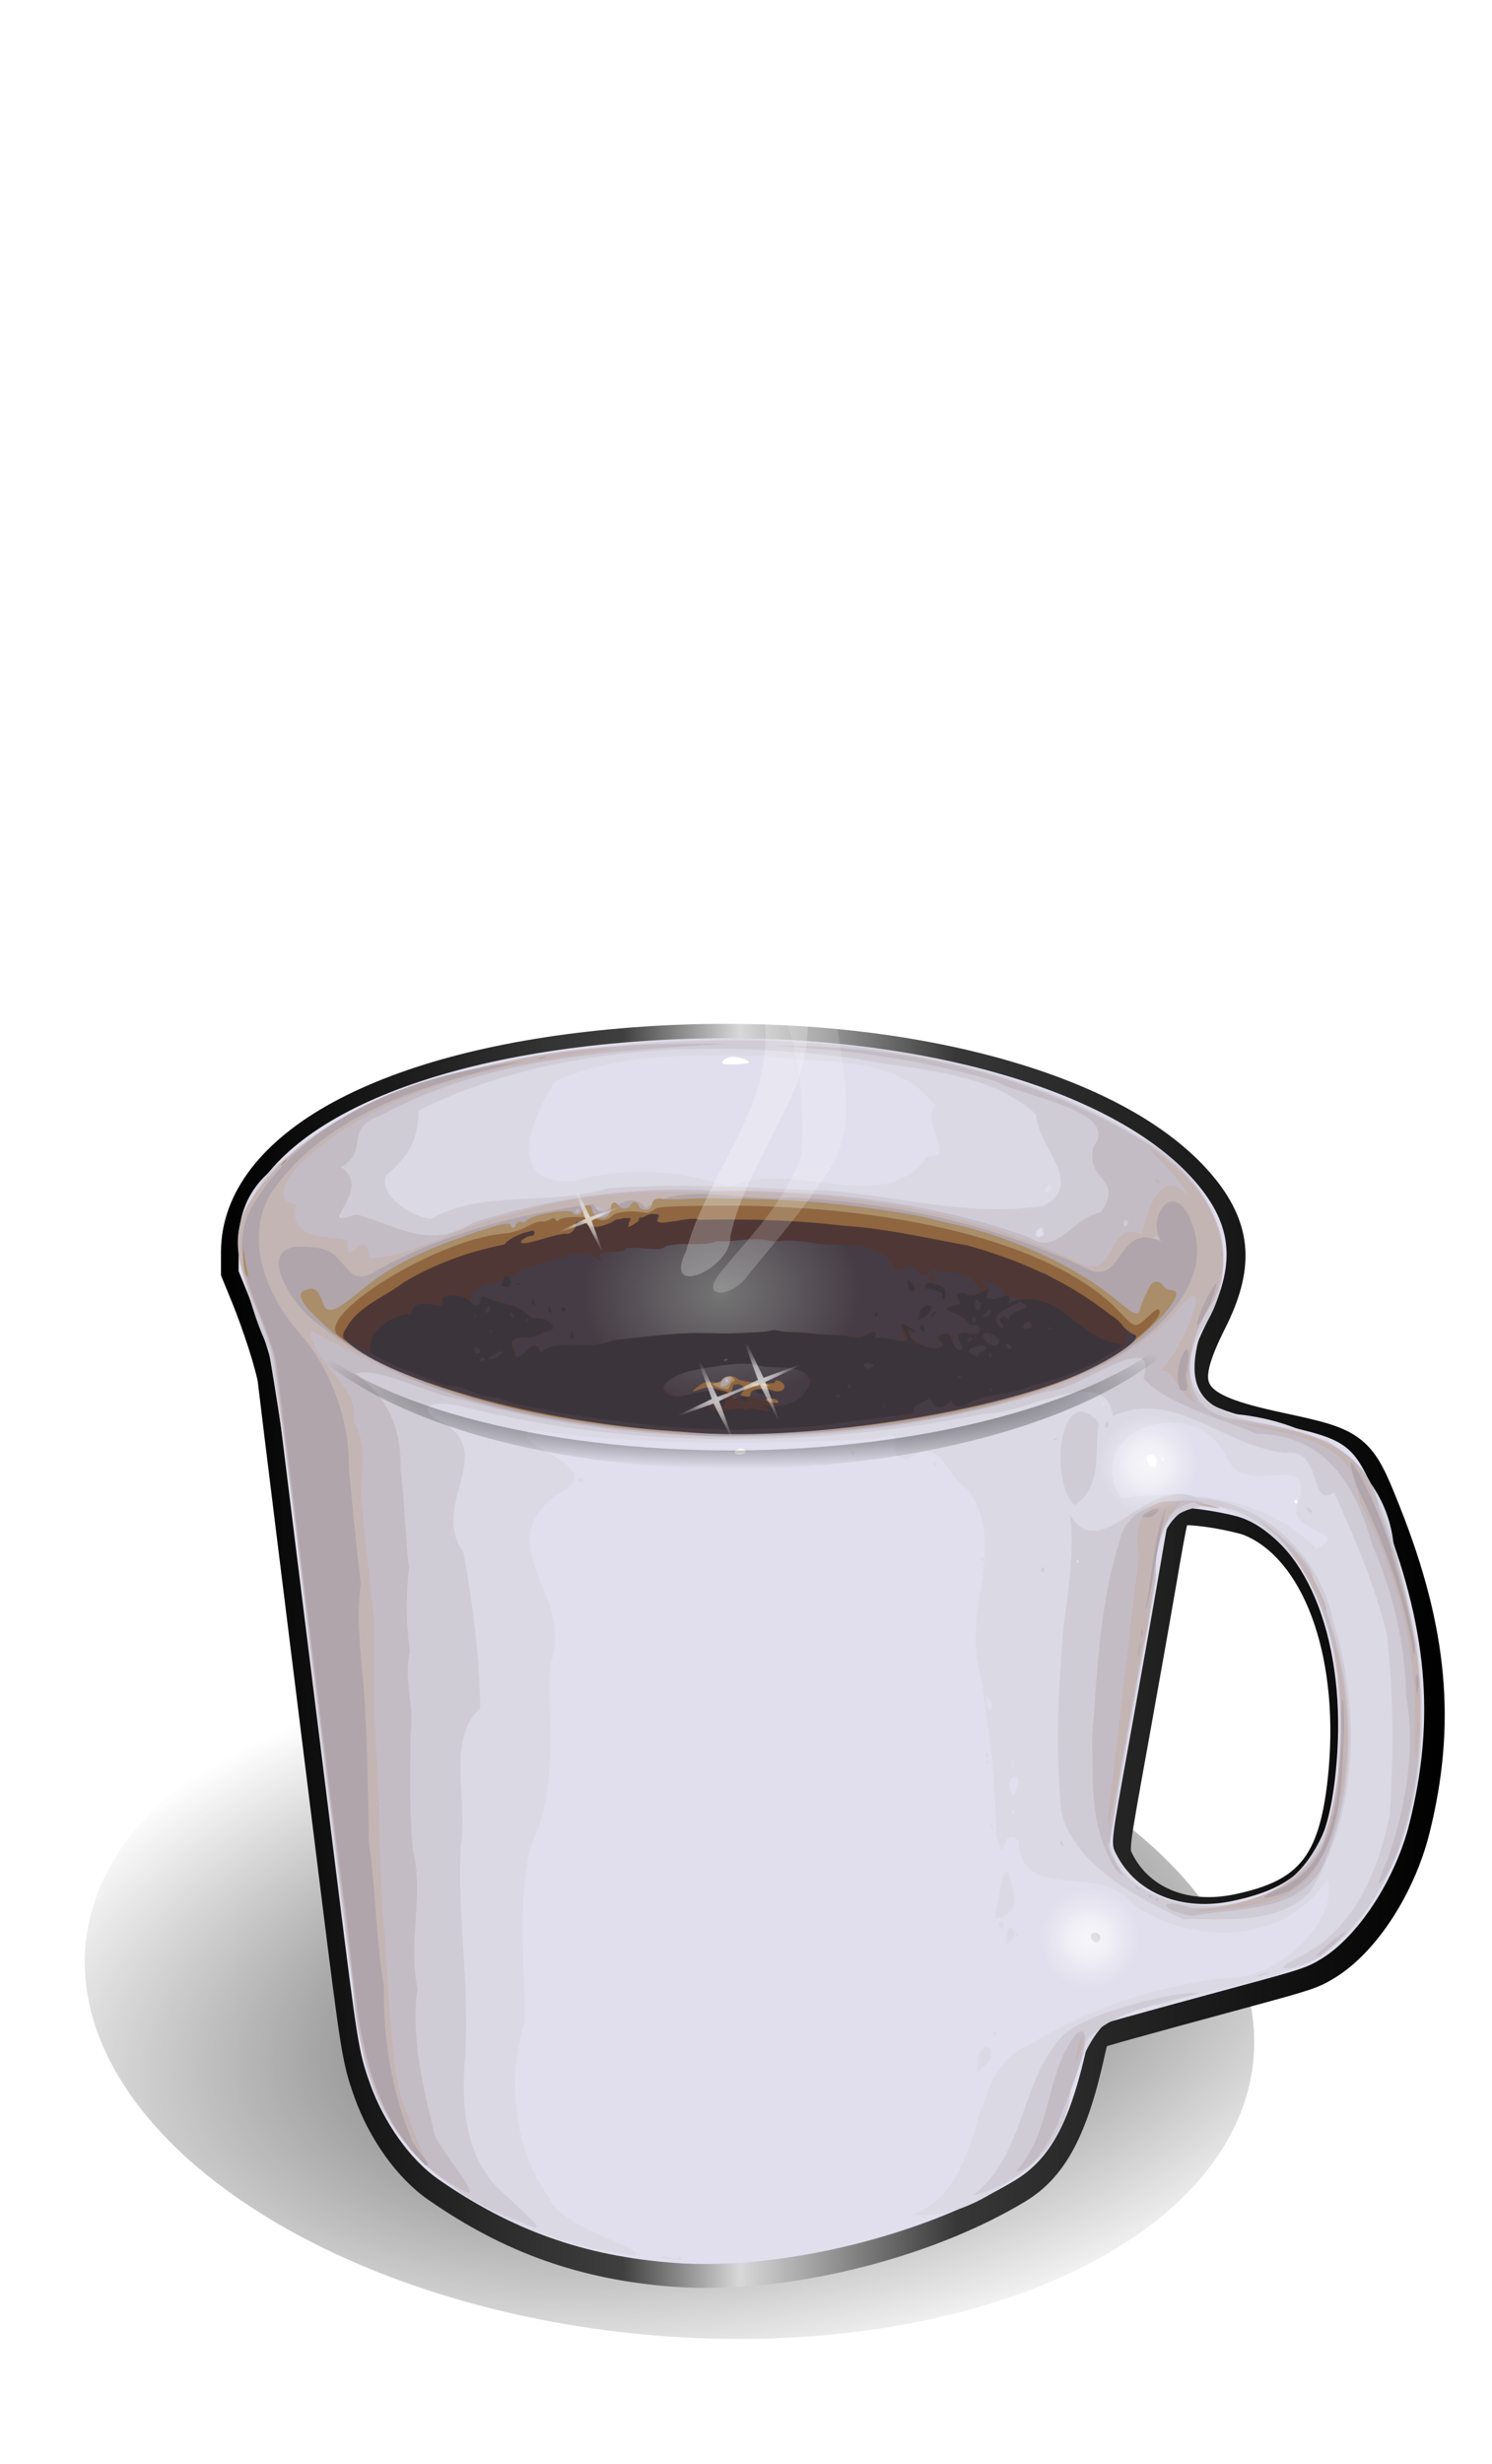 <svg xmlns="http://www.w3.org/2000/svg" xmlns:xlink="http://www.w3.org/1999/xlink" viewBox="0 0 244.19 403.2" version="1.0"><defs><radialGradient id="d" xlink:href="#a" gradientUnits="userSpaceOnUse" cy="745.28" cx="486.1" gradientTransform="matrix(-1.304 .4 -.195 -.684 1174.1 1074)" r="168.38"/><radialGradient id="o" xlink:href="#a" gradientUnits="userSpaceOnUse" cy="521.79" cx="375.27" gradientTransform="matrix(1 0 0 .175 0 430.59)" r="148.81"/><radialGradient id="n" xlink:href="#b" gradientUnits="userSpaceOnUse" cy="543.09" cx="372.16" gradientTransform="matrix(.777 -.327 .333 .791 -101.58 211.71)" r="22.064"/><radialGradient id="h" xlink:href="#b" gradientUnits="userSpaceOnUse" cy="268.05" cx="367.63" gradientTransform="matrix(.894 0 0 .897 38.864 27.571)" r="18.322"/><radialGradient id="f" gradientUnits="userSpaceOnUse" cy="187.1" cx="359.18" gradientTransform="matrix(.349 -.011 .009 .277 239.56 442.44)" r="129.8"><stop stop-color="#757575" offset="0"/><stop stop-color="#463c45" offset="1"/></radialGradient><linearGradient id="a"><stop offset="0"/><stop stop-opacity="0" offset="1"/></linearGradient><linearGradient id="e" y2="332.41" gradientUnits="userSpaceOnUse" x2="595.81" gradientTransform="translate(7.517 276.62)" y1="332.41" x1="195.24"><stop offset="0"/><stop stop-color="#3f3f3f" offset=".328"/><stop stop-color="#d8d8d8" offset=".424"/><stop stop-color="#373737" offset=".601"/><stop offset="1"/></linearGradient><linearGradient id="j" y2="125.23" gradientUnits="userSpaceOnUse" x2="373.89" y1="463.49" x1="373.89"><stop stop-color="#fff" offset="0"/><stop stop-color="#fff" stop-opacity="0" offset="1"/></linearGradient><linearGradient id="l" y2="220" gradientUnits="userSpaceOnUse" x2="349.29" y1="484.79" x1="385.09"><stop stop-color="#fff" stop-opacity=".776" offset="0"/><stop stop-color="#fff" stop-opacity="0" offset="1"/></linearGradient><linearGradient id="b"><stop stop-color="#fff" offset="0"/><stop stop-color="#fff" stop-opacity=".731" offset=".402"/><stop stop-color="#fff" stop-opacity=".365" offset=".641"/><stop stop-color="#fff" stop-opacity="0" offset="1"/></linearGradient><filter id="i" y="-.026" width="1.426" x="-.213" height="1.053"><feGaussianBlur stdDeviation="4.369"/></filter><filter id="m"><feGaussianBlur stdDeviation=".648"/></filter><filter id="k" y="-.034" width="1.226" x="-.113" height="1.068"><feGaussianBlur stdDeviation="4.369"/></filter><filter id="c" y="-.291" width="1.367" x="-.184" height="1.582"><feGaussianBlur stdDeviation="25.567"/></filter><filter id="g"><feGaussianBlur stdDeviation="1.527"/></filter></defs><path opacity=".844" d="M550.24 759.96a168.38 102.98 0 11-336.76 0 168.38 102.98 0 11336.76 0z" transform="matrix(.568 .05 -.032 .529 -83.003 -93.49)" filter="url(#c)" fill="url(#d)"/><path fill="url(#e)" d="M365 402.18c-10.35.08-20.88.57-31.48 1.48-38.96 3.34-71.1 11.73-93.93 24.1-22.83 12.38-36.77 29.29-36.84 49.02v7.72l.35.85 3.21 7.84c1.81 4.39 3.87 10.21 5.52 15.31s2.88 10.02 2.96 10.74c.93 8.15 8.62 70.43 20.51 165.96 3.39 27.17 5.17 41.3 6.59 50.12s2.59 12.57 4.44 17.83c4.89 13.86 13.94 26.71 24.33 33.93 24.84 17.26 49.7 26.11 79.94 28.41 36.16 2.75 83.79-8.79 115.4-27.88 13.3-8.03 20.5-22.13 26.24-48.79.17-.78.35-1.42.51-2.05.2-.06.27-.09.5-.16 1.8-.54 4.61-1.33 8.51-2.42 7.8-2.18 20.04-5.51 37.85-10.34 10.11-2.74 15.57-4.24 19.34-5.51 3.78-1.27 5.97-2.44 8.45-3.97 13.86-8.54 26.06-27.88 30.91-47.22 8.94-35.67 6.04-67.31-9.64-106.83-4.31-10.85-6.99-17.41-12.7-21.98-5.71-4.58-12.99-6.15-25.59-8.86-7.44-1.6-13.12-3.1-17.05-4.66-3.92-1.56-5.87-3.09-6.68-4.35-.81-1.25-1.08-2.68-.41-5.73.68-3.05 2.43-7.37 5.2-12.88 4.69-9.32 7.09-17.7 6.62-25.81-.47-8.1-3.87-15.63-9.64-22.87-15.08-18.91-42.69-32.79-77.01-41.39-25.75-6.45-55.34-9.85-86.41-9.61zm-1.23 9.11l15.32.15c25.21.73 49.09 3.87 70.11 9.14 33.17 8.31 59.11 21.95 72.13 38.27 4.98 6.25 7.31 11.73 7.66 17.71.34 5.98-1.39 12.76-5.64 21.23-2.92 5.79-4.98 10.58-5.96 15.03s-.71 8.93 1.64 12.57c2.35 3.63 6.15 5.96 10.96 7.87 4.82 1.91 10.83 3.46 18.47 5.11 12.51 2.69 18.46 4.35 21.84 7.05 3.38 2.71 5.66 7.49 9.92 18.24 15.23 38.37 17.83 67.25 9.3 101.28-4.28 17.07-16.49 35.31-26.88 41.71-2.3 1.42-3.3 1.98-6.59 3.09-3.28 1.11-8.74 2.62-18.84 5.36-17.82 4.82-30.06 8.17-37.91 10.36-3.92 1.1-6.72 1.88-8.63 2.46-.96.28-1.7.53-2.27.72-.28.1-.51.17-.79.29-.14.05-.3.13-.53.25s-.47.07-1.33 1.01c-.81.88-.76 1.12-.88 1.38-.12.27-.21.46-.28.66-.15.42-.25.85-.38 1.33-.27.95-.55 2.1-.82 3.34-5.57 25.82-11.47 36.55-22.09 42.97-29.48 17.8-76.44 29.11-110 26.55-28.89-2.2-51.75-10.29-75.47-26.78-8.15-5.66-16.65-17.38-20.93-29.51-1.82-5.16-2.66-7.74-4.03-16.23-1.37-8.48-3.17-22.63-6.55-49.8-11.89-95.53-19.62-158.19-20.49-165.86-.34-3.08-1.66-7.24-3.37-12.54s-3.83-11.22-5.76-15.94l-2.87-7.03v-5.92c.05-15.49 10.92-29.59 32.11-41.08 21.18-11.48 52.29-19.76 90.37-23.03 9.93-.85 19.76-1.31 29.46-1.41zm155.48 145.82c-.84-.02-1.67.03-2.65.22-.16.03-1.19-.28-3.18.98s-2.59 3.11-3.06 4.79c-.93 3.36-1.78 8.94-3.97 21.7-1.9 11.07-6.06 34.67-9.26 52.39-3.2 17.7-4.78 26.21-5.36 31.22-.29 2.5-.36 4.25-.06 5.95.3 1.71 1 2.95 1.42 3.78 7.54 14.9 25 21.67 43.32 17.8 12.48-2.63 21.75-6.94 27.86-14.96 6.11-8.03 8.72-18.95 10.05-34.21 1.77-20.25-.51-38.95-6.17-54-5.67-15.05-14.84-26.65-27.17-31.66-3.17-1.29-7.71-2.17-12.41-2.93-2.35-.38-4.68-.68-6.68-.85-1-.09-1.84-.2-2.68-.22zm-.25 9.17c.31.01.85-.02 2.14.09 1.69.15 3.84.41 6.02.76 4.35.7 9.21 1.85 10.46 2.36 9.2 3.74 17.02 13.03 22.09 26.49 5.07 13.47 7.3 30.91 5.64 50-1.27 14.57-3.83 23.71-8.26 29.52-4.42 5.81-11.03 9.14-22.5 11.56-15.21 3.21-27.87-2.11-33.4-13.01-.51-1.01-.52-1.01-.56-1.26-.05-.26-.09-1.2.15-3.34.5-4.28 2.07-12.95 5.27-30.65 3.2-17.75 7.38-41.32 9.29-52.46 2.12-12.33 3.09-17.85 3.66-20.06z" transform="translate(-65.21 -33.55) scale(.5)"/><path fill="#e1dfed" d="M110.248 370.29c-14.651-1.114-26.48-5.316-38.512-13.681-4.593-3.194-8.935-9.285-11.209-15.721-1.824-5.172-1.999-6.272-5.352-33.211-5.891-47.353-9.72-78.32-10.164-82.242-.215-1.884-2.509-8.995-4.362-13.512l-1.6-3.898.01-3.378c.06-17.46 24.561-30.742 62.744-34.02 41.551-3.563 80.708 6.25 94.635 23.716 5.327 6.686 5.687 12.902 1.254 21.717-5.636 11.209-4.032 13.687 10.914 16.9 12.448 2.679 13.107 3.203 17.355 13.912 7.66 19.31 9.025 34.305 4.697 51.58-2.263 9.025-8.315 18.34-14.321 22.043-2.369 1.459-3.174 1.729-13.193 4.442-17.654 4.782-24.246 6.626-24.43 6.826-.105.115-.395 1.15-.64 2.289-2.804 13.012-6.047 19.169-11.973 22.746-15.136 9.145-38.578 14.807-55.853 13.493zm69.705-52.779c.42-.414-.07-1.259-.73-1.259-.65 0-.93.66-.5 1.174.38.465.825.495 1.23.085zm21.762-6.436c11.868-2.504 15.726-7.576 17.015-22.367 1.7-19.494-4.462-35.854-15.131-40.192-2.194-.89-9.315-2.034-10.834-1.739-1.414.275-1.094-.88-3.268 11.788-.944 5.507-3.013 17.2-4.602 25.985-3.173 17.55-3.113 17.065-2.189 18.89 3.238 6.39 10.699 9.389 19.01 7.635zm10.784-65.367c-.175-.215-.425-.32-.555-.24-.33.205-.015.625.47.625.335 0 .35-.07.085-.385zm-23.217-6.306c.05-.855-.315-1.365-.99-1.365-.714 0-.859.655-.309 1.41.645.88 1.25.86 1.3-.045zm1.045-.89c-.08-.21-.14-.145-.155.155-.01.275.05.43.135.34.09-.085.1-.31.02-.495zm-68.37-.754c.28-.46-.315-.835-1.035-.655-.944.235-.875.934.095.934.42 0 .844-.125.94-.28zm.634-63.893c0-.43-2.119-1.065-3.003-.9-.985.185-1.69.82-1.23 1.105.39.244 4.233.054 4.233-.205z"/><path fill="#dbd9e4" d="M108.43 369.521c-1.79-1.154 6.475 1.164 0 0zm2.393-.025c1.534-.884.714 1.22 0 0zm-9.41-.78c-17.884-2.838-37.968-13.047-41.92-32.33-6.547-38.893-9.03-78.395-15.831-117.218-4.168-8.665-8.07-20.123.61-27.539 10.663-10.893 26.254-14.676 40.57-18.23 30.633-6.14 63.414-4.437 92.492 7.377 10.404 4.837 24.056 13.342 22.822 26.45-1.959 7.8-10.469 21.327 2.044 24.175 12.333 1.16 24.795 8.36 25.915 21.708 6.89 20.853 7.79 46.867-8.09 63.973-8.15 7.48-19.894 7.33-29.758 11.078-14.602-1.43-13.647 16.39-19.994 24.47-5.506 5.243-12.882 10.64-20.878 9.75 12.563-4.772 8.446-23.89 19.02-27.669 9.824-6.171 20.672-9.69 32.19-11.038 8.65.39 18.775-9.69 16.611-16.18-6.801 10.753-22.142 10.953-31.756 4.137-5.892-7.241-18.345.075-18.755-10.41-2.963-2.888-2.223 5.368-3.652-1.099-.135-9.32-1.265-18.434-2.914-27.649-2.208-10.274 4.752-19.613-1.769-28.738-3.593-1.959-4.022-9.1-9.899-4.917-4.472-.53 1-5.567-4.967-3.333-18.87.76-37.873 1.224-56.617-1.48-4.623 2.43 14.231 5.922 4.047 10.74-11.038 8.15 3.683 17.504-.97 27.638-.404 10.43 1.45 20.778-3.222 30.008-2.084 9.81-.805 18.91-.875 28.379-2.833 9.17-1.959 20.503 3.923 28.733 1.504 5.002 16.4 8.465 14.127 9.594l-1.095-.16-1.409-.22zm100.132-57.391c13.717-.675 18.734-16.526 17.62-28.139.59-13.832-3.758-30.677-18.135-35.974-11.338-4.502-12.792 9.66-12.772 17.295-2.144 12.203-4.383 24.39-6.426 36.614 1.759 8.505 11.988 12.288 19.713 10.204zm-35.56-14.822c-.524-1.079-.369 1.02 0 0zm-.15-2.648c2.734-4.782-2.223-3.523 0 0zm.13-5.487c-.444-1.374-.409 2.958 0 0zm-3.617-9.394c-2.069-4.758-.345 3.553 0 0zm53.154-25.48c6.042-3.444-6.316-2.354-2.728-8.536 1.464-7.775-9.245.59-12.108-6.68-5.312-10.904-24.221-4.043-17.11 6.945 10.554-1.634 23.476-.45 31.946 8.27zm-34.705-23.772c-.594-1.094-.594 1.1 0 0zm-10.134-27.784c-.64-2.123-1.474 1.664 0 0zm1.474-7.185c-.25-2.789-2.323 1.768 0 0zm-52.67-.485c10.225-4.852 25.271 5.172 32.277-5.022 5.082.21-1.11-4.977 1.28-8.325-6.202-8.47-18.325-6.717-27.58-8.126-11.548-.265-23.88-.61-34.59 4.128-3.592 5.392-8.66 17.235 3.229 16.355 8.645-2.478 16.94-1.859 25.385.99zm40.522 144.72c-.6-6.615 5.457-3.937 0 0zm2.619-6.106c.6-1.799.64 1.634 0 0zm2.179-14.666c-.56-5.332 3.048-1.65 0 0zm1.459-1.72c.8-.649.364 1.07 0 0zm-2.859-1.543c1.29-2.099 1.07 2.263 0 0zm-.52-1.045c.55-3.488 1.85-12.592 2.949-4.112.735 2.183-.715 4.092-2.948 4.112zm-.434-7.935c1.004-.47.844-.395 0 0zm-.29-7.026c-.215-1.33 1.12 1.364 0 0zm-.794-10.484c.434-1.144.67.915 0 0zm-.04-1.164c.28-1.47.889 1.034 0 0zm-.78-32.092c.28-1.469.89 1.035 0 0zm-66.002-13.012c1.16-1.314 1.16 1.32 0 0zm58.207-2.599c.594-1.094.594 1.1 0 0zm-13.513-1.818c.88-1.225.88 1.229 0 0z"/><path fill="#d0ccd5" d="M85.173 363.58c-13.043-4.508-24.351-15.327-26.065-29.468-2.704-16.65-4.238-33.47-6.631-50.176-2.829-20.948-4.613-42.116-8.365-62.889-4.933-10.304-7.94-24.785 3.423-32.106 16.235-13.517 38.237-16.466 58.6-18.25 27.49-1.674 56.798.91 80.734 15.641 11.563 5.817 17.77 20.538 9.54 31.677-7.631 14.387 12.297 14.696 21.012 17.865 10.659 6.81 11.498 21.752 14.412 33.065 2.468 17.505-.04 38.458-14.542 50.326-2.858 2.829-12.008 4.433-4.178.745 8.68-4.568 12.428-13.902 14.342-22.952.64-10.029.65-19.364-.465-29.643-1.973-7.98-5.456-16.245-8.67-23.226-4.077 2.988-1.719-7.336-7.91-6.416-10.414-1.19-18.204-10.6-28.279-6.052-.984-8.785-14.326-.295-20.887-.39-28.15 5.647-57.572 5.922-85.476-1.164-5.472-1.274-8.61.125-2.503 3.083 7.445 5.362-2.844 13.257 2.588 20.768 1.544 8.395 2.609 17.005 2.739 25.52-5.577 5.077-1.96 14.952-3.184 22.567-.584 11.364 1.485 22.862.71 34.415-.7 8.265-.015 17.53 7.076 23.042.76 1.024 8.605 7.28 1.979 4.018zm85.62-161.402c.265-3.503-3.198 1.274 0 0zm-99.952-2.843c8.105-4.687 19.434-1.954 28.678-4.877 11.983-.965 23.772-.015 35.74.354 11.873.935 23.666 4.413 35.639 2.489 6.776-3.803-1.184-9.614-1.31-14.926-7.965-7.241-19.653-7.151-29.692-9.17-23.871-3.093-49.441-2.329-71.359 8.505-.175 5.062-1.654 7.42-5.416 10.724-1.15 4.092 6.44 7.53 7.72 6.9zm-15.031-.255c-.385-1.4-.85.99 0 0zm103.42 160.157c8.48-6.506 7.78-18.63 14.511-25.96 4.313-4.527 22.742-8.125 22.297-6.99-9.094 2.403-21.487 3.927-20.848 16.295-.984 8.35-7.995 14.811-15.96 16.655zm46.903-36.094c4.692-1.434-2.19 1.194 0 0zm-12.488-9.08c-7.816-3.618-18.255-9.23-19.974-17.86-.94-9.984-.45-20.128.4-30.137.835-5.871 1.889-13.542.99-18.26 5.232 8.65 12.467-6.506 20.733-2.728 11.018.61 20.088 9.415 22.357 20.004 4.457 14.396 4.257 31.337-3.683 44.444-5.347 5.572-13.857 4.347-20.823 4.537zm6.446-2.353c11.958-.09 19.554-12.153 18.884-23.222 1.12-13.872-.844-30.532-13.062-39.217-7.77-6.142-19.619-1.83-16.676 9.105-2.433 14.541-5.392 28.993-7.625 43.57 1.854 7.845 11.388 10.523 18.479 9.764zm-23.451-56.113c-.48-.99-.775.575 0 0zm-3.064 46.093c-.294-1.744 1.165 1.505 0 0zm-3.173-44.814c.62-1.434.62 1.44 0 0zm43.645-9.619c-.89-1.729 2.124 1.19 0 0zm-38.138-.954c-4.332-3.768-2.454-20.868 3.963-13.448-.88 4.488.694 10.39-3.963 13.448zm-3.478-10.78c1.414-.539-.115.596 0 0zm8.365-2.293c1.165-1.944.5 1.65 0 0z"/><path fill="#c4bcc5" d="M76.338 358.722c-13.033-6.111-17.865-20.878-18.62-34.245-4.362-33.715-8.275-67.51-12.797-101.196-1.629-9.165-9.824-18.44-3.408-27.579 9.67-13.997 27.454-19.014 43.245-22.432 11.383-2.249 23.012-2.663 34.585-2.459-19.364 1.105-39.737 2.28-57.082 11.754-6.146 2.048-1.644 5.776-6.461 8.41 5.622 3.728-4.832 10.509 2.473 7.72 6.612 1.754 11.913 6.007 19.294 1.314 12.583-3.902 25.665-5.926 38.848-5.187 17.614-.12 35.509 1.625 52.144 7.711 4.468 2.938 6.751-3.083 11.604-4.183 3.992-5.716-2.804-5.022-1.155-10.783 4.433-5.827-11.403-8-16.05-10.63-11.844-3.492-24.116-5.216-36.43-5.79 20.949-.286 42.476 4.657 60.506 15.515 8.645 5.137 16.615 15.456 11.718 25.845-4.762 6.781-7.346 19.04 4.412 19.834 9.165 1.524 20.308 3.413 22.507 14.226 6.471 17.395 9.63 36.899 3.538 54.879-.994 4.207-5.806 11.208-2.174 2.983 2.989-8.405 4.698-18.015 3.119-26.725-.145-8.85-2.23-17.195-5.702-25.245-2.649-9.604-7.716-17.715-18.774-17.82-6.107-2.588-14.837-4.882-18.54-9.09 2.654-8.724-11.113 2.3-15.645 2.094-30.992 9.51-64.888 10.02-96.135 1.345-5.311-.755-13.352-5.457-17.12-4.203 5.692 4.288 7.446 9.385 7.331 15.661.695 5.322.825 12.233 1.39 16.206-.51 3.757-.56 8.944.12 13.557-1.08 5.152.779 8.915.13 13.262-.08 6.356-.25 12.423.329 19.009 1.934 7.666-.795 14.731.795 23.037-1.08 7.175.72 15.456 2.618 22.891-.13 2.279 8.11 11.179 5.387 10.314zm108.357-158.638c-1.03-1.624-1.114 1.844 0 0zm-18.39 155.21c5.907-6.361 4.748-16.2 9.89-22.557 4.033-2.433-1.604 10.884-2.524 13.358-1.189 3.398-4.697 9.394-7.365 9.2zm48.922-35.074c2.629-2.909 8.57-6.781 2.194-1.29l-1.314.93-.88.36zm-20.008-6.711c-5.477-.815-6.047-3.219-.13-1.27 10.254.405 22.192-5.287 23.127-16.655 2.738-14.931 1.474-32.481-9.115-44.23-8.86-6.92 5.462 2.394 5.906 7.236 6.791 14.502 7.88 32.342 1.305 47.098-4.113 7.47-13.947 6.406-21.093 7.82zm-6.237-2.709c.66-.475 1.035.84 0 0zm-1.039-.525c.325-1.024.935.99 0 0zM186 308.986c-.924-1.289 1.474.925 0 0zm-3.468-3.138c-4.197-6.97-3.563-13.322-3.808-21.363.885-10.793 1.185-21.937 4.528-32.346 1.779-8.345 14.531-7.226 18.25-5.012-8.99-4.167-12.708 2.179-12.314 10.589-2.358 14.611-5.531 29.133-7.58 43.77-1.32 1.009 4.572 7.935.924 4.362z"/><path fill="#c4b5b5" d="M70.191 354.755c-12.712-11.329-11.763-29.518-14.206-44.94-3.873-29.092-7.106-58.305-11.099-87.349-1.549-8.33-9.15-16.445-4.457-25.035 8.18-13.687 24.555-19.179 39.192-22.932 6.366-1.444 16.925-3.183 21.123-2.813-17.935 2.473-37.489 5.677-51.266 18.41-2.883 3.082-4.727 6.5-.964 6.99-1.844 7.36 8.95 4.268 8.435 6.456-.505 4.323 3.148-3.363 3.518 2.339 7.9-.32 15.411-5.882 23.551-7.22 9.885-3.114 20.139-4.038 30.453-3.569 20.958-.394 42.41 2.189 61.47 11.224 7.18 4.077 4.771-6.936 10.968-4.353.894-4.207 3.093-11.078 7.4-6.386-.84-2.968-11.173-11.678-3.093-5.552 7.34 5.332 11.803 15.591 6.746 23.981-3.163 4.398-4.687 12.573-2.114 15.566-3.283-1.184-3.722-5.971-6.136-5.192 3.818-2.863 10.034-18.899 2.289-9.124-8.435 8.485-20.239 12.517-31.672 15.366-29.248 6.266-60.515 6.131-89.038-3.438-7.176-2.124-14.087-6.297-20.428-9.375.254 5.372 7.98 8.78 7.07 14.847 2.719 4.587.595 10.109 1.455 14.526.47 6.471 1.384 12.863 1.879 18.31-.245 7.9.025 15.316.444 23.251.57 8.485.355 17.05 1.025 25.41.864 8.785.894 17.875 2.378 26.85 1.055 4.602 4.293 11.758 5.077 13.752zm-8.49-59.856c-.444-.45.225 1.45 0 0zm57.512-69.075c-.665-.929-.665.935 0 0zm70.549-22.866c-1.05-2.194-1.17 1.374 0 0zm-90.817-4.962c-3.128-2.01.045 2.493 0 0zm77.02 139.304c1.744-8.435 1.644-1.54 0 0zm18.994-24.426c7.206-1.204 16.98-2.748 21.223-10.104 3.977-11.843 4.237-24.966 1.364-37.094 4.157 13.133 4.442 28.824-2.813 40.957-4.508 5.656-13.148 5.701-19.774 6.241zm-13.642-15.436c1.759-14.222 3.258-28.424 5.067-42.64-.92-4.673.355-10.14 6.886-8.975-5.752 5.477-3.803 16.355-6.346 24.056-1.794 9.65-3.363 19.359-5.492 28.933l-.115-1.374zm50.22-14.447c.42-13.027-2.908-26.035-9.129-37.448-.93-11.144-12.942-10.569-21.033-13.097 8.89 1.584 21.038 2.018 23.317 12.902 5.502 13.382 9.31 28.019 7.186 42.56-.57-1.564-.225-3.293-.34-4.917zm-14.72-19.358c-1.15-4.348-10.27-16.836-2.664-6.597.744 1.14 3.838 6.926 2.663 6.597zm-19.89-17.175c-5.58-1.924 8.221 1.404 0 0zm-7.275-52.78c-1.999-.81.72-1.12 0 0z"/><path fill="#b0a5ab" d="M69.637 354.305c-11.738-11.319-11.119-28.544-13.343-43.465-3.847-29.308-7.34-58.676-11.093-87.984-2.054-8.765-9.3-17.884-3.148-26.734 9.38-14.397 27.189-20.633 43.56-22.422-15.007 3.443-31.837 7.985-41.102 21.317-4.852 7.666-.754 17.34 4.783 23.422 5.157 6.176 7.945 14.276 7.82 22.092.67 6.531 1.07 11.623 1.934 18.55-1 7.59.525 14.171.744 21.667.405 6.46.435 14.041.6 20.813 1.13 7.745 1.144 16.075 2.449 23.52-.175 8.286 1.229 16.946 4.402 24.677-.09.934 4.083 5.261 2.394 4.547zm139.03-44.889c10.458-3.943 10.358-16.525 10.968-25.865-.285-5.597.32-8.35.34-1.114-.4 9.34.01 21.617-9.085 27.039-1.29.61-6.761 2.119-2.224-.06zm23.26-32.141c-.844-5.562.915-3.079 0 0zm-.58-6.432c-1.418-9.749-5.081-18.914-9.329-27.704-3.952-11.913 5.582 7.561 5.867 11.519 1.444 4.492 4.357 15.396 3.463 16.185zm-45.093-.484c.984-5.202-.12 3.208 0 0zm.54-3.074c.305-2.658.235 2.744 0 0zm.624-3.717c1.23-5.547 1.325-12.248 3.483-17.056-1.334 4.903-2.603 15.866-3.483 17.056zm-.494-15.481c4.977-3.483 2.029 1.299 0 0zm-74.597-13.333c-21.043-1.614-43.6-4.837-60.615-18.354-4.307-3.113-10.894-13.772-.6-12.288 6.292.18 4.908 7.55 10.83 3.618 10.853-5.942 23.06-9.155 35.204-10.694 1.384 3.823 5.382-3.298 8.585.65 5.627-4.443 16.235-.95 23.731-1.734 16.995.824 33.885 4.512 49.206 12.023 5.312 1.564 4.263-7.926 11.374-4.862-2.484-3.718 1.984-10.684 4.972-3.119 4.043 10.15-6.111 18.635-14.012 23.017-18.979 9.37-40.701 11.558-61.6 12.033-2.358-.02-4.721-.105-7.075-.29zm6.886-8.945c-.81-.939-.495 1.31 0 0zm-24.386-27.658c-.704-1.205-.704 1.209 0 0zm98.303 29.218c-1.614-4.178 2.788-10.964.98-2.559-.33.875 1.214 3.568-.98 2.559zm2.738-10.52c.52-3.187 5.352-11.538 2.12-3.257-.615.85-1.325 3.018-2.12 3.258zm3.938-11.553c.23-1.169.23 1.175 0 0zm-111.385-32.22c2.788-.76-1.03.779 0 0z"/><path fill="#aa8d69" d="M112.977 234.49c-26.23-1.375-49.497-8.21-59.776-17.57-4.337-3.948-5.007-5.512-2.583-5.997.994-.2 1.519.335 2.199 2.224.72 1.999 1.923 1.624 6.196-1.924 4.532-3.768 9.035-6.136 16.99-8.945 5.777-2.039 7.61-2.428 7.61-1.629 0 .13.176.23.39.23s.39-.16.39-.36c0-.415.705-.754 1.08-.525.14.09.46-.03.714-.26 1.15-1.039 6.961-2.043 7.57-1.309.49.59 1.37.365 1.55-.404.22-.955 1.559-1.095 1.559-.16 0 .734.85 1.459 1.704 1.459.74 0 1.414-.785 1.414-1.65 0-.924.69-1.188 1.2-.459.49.7 1.554.715 1.978.03.43-.685 1.055-.655 1.374.065.475 1.084 2.204.8 2.204-.365 0-.59.955-1.01 1.69-.744.284.105 2.213.085 4.287-.04 4.272-.26 16.29.115 22.477.704 6.236.6 14.636 1.854 17.28 2.589.784.22 2.218.564 3.188.77 9.65 2.058 20.278 6.92 26.694 12.212 3.458 2.854 3.993 3.058 4.298 1.634.105-.46.39-1.249.634-1.754.25-.5.62-1.259.825-1.689.505-1.074 1.53-1.179 2.269-.235.37.47.814.71 1.349.73 3.228.11-4.298 8.04-11.324 11.928-13.767 7.616-43.664 12.688-67.43 11.443zm6.35-8.2c.55-.785.51-.985-.204-.985-.515 0-1.21.83-1.21 1.444 0 .375 1.075.025 1.415-.46zM40.23 208.6c-.205-.325-.395-1.465-.44-2.654l-.08-2.079.485 2.599c.54 2.898.54 2.938.035 2.133zm6.096-18.375c.26-.285.53-.52.6-.52s-.08.235-.34.52c-.26.29-.53.52-.6.52s.08-.23.34-.52z"/><path fill="#8f663f" d="M111.288 234.23c-15.466-1.24-25.386-2.959-35.905-6.222-8.34-2.588-16.855-6.626-20.078-9.524-3.673-3.303 15.91-15.446 26.74-16.576 2.093-.215 2.708-.41 5.027-1.594.544-.28 1.259-.47 1.589-.424.33.04.914-.09 1.304-.3.595-.32.73-.32.92-.01.19.305.29.305.674-.015.615-.51 4.782-.575 6.146-.09 1.08.38 1.61.25 2.619-.63.665-.58 3.318-.804 5.027-.43.63.135 1 .045 1.6-.394.749-.555 1.048-.585 8.16-.705 31.181-.53 57.501 6.146 68.01 17.245 2.703 2.863 2.693 2.858 4.882.795.984-.935 1.464-1.23 1.664-1.035 1.204 1.21-5.537 6.821-11.788 9.82-14.507 6.955-46.068 11.738-66.591 10.089zm8.175-7.466c.13-.345.39-.675.58-.74.274-.09.274-.19-.016-.544-.53-.64-1.469-.535-1.958.215-.24.364-.675.65-.995.65-1.16 0 .395.809 1.95 1.014.109.015.309-.255.439-.595zm4.747-.2c-.225-.225-.46-.23-.894-.02-.56.27-.54.29.3.305.684.015.824-.055.594-.285zm1.5.04c-.506-.325-.78-.325-.78 0 0 .145.265.26.584.26.475-.005.51-.055.195-.26z"/><path fill="url(#f)" d="M356.58 535.91c-1.29-.11-5.62-.44-9.62-.75-43.03-3.25-92.95-17.7-103.95-30.07-1.65-1.86 3.71-7.76 11.64-12.81 1.36-.86 4.08-2.64 6.05-3.94 4.52-3.01 17.52-9.33 19.17-9.33.46 0 1.53-.35 2.38-.79s2.54-1.01 3.75-1.26 3.6-.81 5.32-1.24c1.72-.44 3.7-.91 4.42-1.07.71-.15 2.32-1.2 3.57-2.33 1.26-1.14 2.6-1.94 3-1.79.4.16 1.06 0 1.47-.34.94-.78 1.9-.25 1.49.81-.17.44-.79.73-1.41.65-.87-.11-3.96 2.13-3.96 2.88 0 .19 4.61-.8 10.4-2.22 2.43-.6 5.15-1.09 6.05-1.09 2.01-.01 3.01-1.12 2.58-2.86-.29-1.14-.16-1.31.98-1.31.72 0 1.31.2 1.31.44 0 .59 3.62 1.64 5.62 1.64 1.04 0 2.18-.53 3.29-1.55 1.19-1.08 2.18-1.52 3.29-1.47.87.04 1.99-.1 2.49-.32 1.18-.53 1.21.59.05 1.88-1.17 1.29-.72 1.56 1.69 1.05 1.81-.39 2.01-.59 1.88-1.83-.14-1.33-.04-1.4 2.18-1.4 1.28 0 2.47-.23 2.65-.52.45-.72 1.82-.65 1.82.09 0 .34-.39 1.04-.86 1.56-1.04 1.15-.63 1.21 3.37.45 4.67-.88 45.04-.57 46.56.36.44.28 9.85 1.06 16.45 1.38 1.86.09 4.32.41 5.46.71 1.14.31 3.25.69 4.68.86 1.43.16 3.77.54 5.2.84 1.43.29 4.2.76 6.15 1.04 1.95.27 4.53.76 5.72 1.09s2.87.66 3.73.74c2.59.23 5.99 1.11 11.72 3.05 10.37 3.52 13.25 4.62 14.48 5.59.68.53 1.74.96 2.35.96.62 0 1.58.33 2.14.72.57.4 2.67 1.59 4.67 2.66 4.13 2.2 13.51 8.27 15.08 9.75 4.59 4.35 7.46 6.71 8.45 6.97 4.39 1.13-10.2 10.43-24.57 15.67-32.08 11.69-87.03 19.2-120.38 16.45zm28.6-10.04c0-.6-1.31-1.1-2.9-1.1-1.73 0-1.59.92.17 1.19 2.54.39 2.73.38 2.73-.09zm-14.04-1.1c0-.28-.25-.52-.55-.52s-.41.24-.23.52c.18.29.42.52.55.52s.23-.23.23-.52zm4.98-1.69c-.05-1.34 4.22-1.95 6.96-.99 2.4.84 4.26.19 4.08-1.41-.15-1.29-3.02-2.5-3.02-1.27 0 1.09-11.55-.01-12.53-1.19-.95-1.15-3.92-.91-4.83.39-.66.94-1.14 1.07-3.16.84-2.03-.23-2.68-.05-4.45 1.23-2.62 1.9-2.61 2.16.08 1.21 2.81-.99 3.87-.96 7.41.26 3.21 1.11 2.96 1.2 3.73-1.41.27-.9 2.57-.81 3.36.14.53.65.49.97-.24 1.78-.84.93-.84 1 .06 1.23 2.07.53 2.59.37 2.55-.81z" transform="translate(-65.21 -33.55) scale(.5)"/><path fill="#4f3735" d="M116.355 233.865a189.066 189.066 0 01-25.73-2.874c-2.824-.51-6.517-1.304-9.525-2.248-4.048-.81-5.157-1.82-9.42-2.479-5.326-2.084-10.678-4.282-15.46-7.455.874-4.448 6.5-6.362 9.869-8.965 5.087-3.058 10.684-5.042 16.485-6.207 1.245-1.784 7.381-3.218 2.904-.94-1.57 2.15 5.561-1.088 7.395-.774 1.874-.324 1.08-3.368 3.463-1.344 2.389 1.22 7.55-3.538 6.457.21 1.753-.485 2.828-2.793 4.987-1.944-1.624 2.749 4.912-.09 6.626.77 7.845-.15 15.686.01 23.471.95 6.891.409 13.662 2.018 20.443 3.232 8.345 2.344 16.39 5.782 23.197 11.229 2.718 1.569 4.862 4.827.63 6.216-4.268 2.908-9.22 4.473-14.127 5.787-3.988 1.12-6.866 1.524-10.68 2.753-2.723 1.65-.419-2.763-2.882.33-1.804 1.214-1.8-2.868-3.958-.39-1.94.425.23 2.369-3.063 1.874-4.313.32-8.196 1.29-12.398 1.4-4.767 1.094-9.8.589-14.687.989-1.334-.025-2.663-.07-3.997-.12zm28.423-3.763c.02-1.094-.77 1.294 0 0zm-28.323-.575c-1.115-3.433-.45 2.814 0 0zm6.526.195c.055-1.044-1.07.98 0 0zm6.896-.28c3.293-1.104 3.588-5.776-.49-5.581-4.307-.015-7.82-1.455-11.768-.28-3.218.115-6.791 1.06-9.21 3.078 2.249 4.887 8.89-1.894 11.863 2.204 2.949-1.315 6.751 2.343 9.605.58zm-3.708-1.164c-1.854.19-4.717-1.18-.95-.804.14-.21 2.12.844.95.804zm-4.358 1.184c-.644-1.009-.644 1.015 0 0zm15.721-1.039c-1.354-1-.29 1.08 0 0zm24.816-1.04c-.39-.819-.585.895 0 0zm-23.127-.52c-.644-1.009-.644 1.015 0 0zm18.06-1.558c.015-.92-1.19.974 0 0zm-14.232-1.954c-4.092-1.254-.9 1.984 0 0zm-63.593-.905c-.854-1.039-1.46 1.105 0 0zm1.929-.314c3.238-2.819-4.582 1.444 0 0zm37.828.324c-.795-.574-1.174.91 0 0zm-33.53-.734c1.399-2.254 1.574-1.314 3.123-.485 2.898-2.358 8.305-.105 11.943-2.009 4.907-.44 9.66-1.309 14.541-.924 4.543.035 9.185-.56 13.687-.335 4.753-.27 10.064 2.144 14.322-.315-1.454 2.629 4.457 1.11 5.277 1.804-1.979-2.234-.85-4.152 1.16-1.414-4.138-.605 6.12 5.262 4.187 1.554-1.93-.844 3.353-2.568 1.844.24 1.569 2.299 2.193.56.974-.954.63-1.585 5.517.22 3.073-2.03-2.098.17-2.788-2.628-5.132-2.568 1.31-1.244 3.523-.48 1.77-2.139 1.049-.76 5.546.715 3.212-2.208-1.679-1.94-4.777-1.844-6.29-1.86-1.01-1.613-1.595 2.3-3.374-.349-1.714-2.034-2.458 2.099-4.132-1.064-2.539-3.613-8.156-2.719-12.034-3.139-2.713-.49-4.412-.664-7.295-.35-3.068-.939-7.036.22-9.155-.08-2.439 1-6.456-.034-8.565.92-.93.94-4.542-.185-6.446.29-.33 1.28-5.817-.515-3.823 2.289-3.223-3.164-7.875-.13-11.608.67-2.05.28-4.043 2.143-3.468 3.057-2.504.775.08-2.313-2.299-.194-2.733-.925-6.666 4.217-2.459 3.338-.764-2.789 4.363 1.194 5.367-.285.805 2.948 6.891 2.358 6.172 4.182-1.89 2.174-4.897.555-6.656 2.354 1.469.735-.52 3.623 2.083 2.004zm7.645-3.213c.53-2.119.765 2.099 0 0zm57.362-.895c-.35-2.718 1.554 1.49 0 0zm-.35-1.989c-.135-2.543 4.073-2.908 1.16-.264-.156.164-1.79 1.039-1.16.264zm2.294-.59c1.839-1.838-1.045 2.015 0 0zm-9.515.156c.83-1.62.55 1.139 0 0zm-53.379-.705c-.06-1.899 1.184 1.464 0 0zm2.069-.075c.435-1.634 1.509.935 0 0zm-4.667-1.024c-.195-2.044.854 1.004 0 0zm67.04-.96c.86-1.979-4.547-.83-2.338-2.553 1.839.72 3.933.12 2.339 2.553zm-72.907-.115c1.2-1.114.505 1.04 0 0zm67.74-.944c-1.948-4.228 2.294.33 0 0zm1.38-1.134c.645-1.01.645 1.014 0 0zm-65.792-.175c1.5-.165-.49.46 0 0zm67.666-.355c-.34-3.183 2.129 1.3 0 0zm8.54 11.533c2.773-1.994-5.062-.605-1.125.625.225 1.06.4-1.13 1.125-.625zm1.539.58c-.5-1.64-.645 1.24 0 0zm-83.672-.66c-1.414-2.144-1.384 1.264 0 0zm87-.724c-1.864-1.85-.74 1.369 0 0zm-2.534-.33c1.844-1.604-4.372-3.243-1.534-.36.405.29 1.025.615 1.534.36zm-4.072-.92c-.465-1.194-1.264 1.355 0 0zm-78.385-1.309c-1.284-.445-.185.535 0 0zm88.144-.734c-.38-2.2-2.573 1.314 0 0zm3.323.214c-1.284-.444-.185.535 0 0zm-7.865-.344c-1.574-1.63.5-2.324.79-.64.51-2.793 5.256-1.724.994-4.093-2.299-.02-.465 1.435.63.87-1.27.914-5.412 1.674-2.799 4.217l.385-.354zm-4.538-1.06c-.899-1.789-.704 1.744 0 0zm-73.277 0c-.39-.82-.585.895 0 0zm-8.66-.824c-.455-.495.165 1.499 0 0zm6.171-.045c-1.229-1.2.29 1.714 0 0zm77.91.19c1.464-2.579-3.013 1.434 0 0zm-81.797-.6c.484-2.619-1.644.834 0 0zm80.533-1.124c-1.544-2.889-1.24 3.003 0 0zm3.343-1.315c2.593-.77-5.387-4.187-2.224-1.594-.29 1.57-.18 2.824 2.224 1.594z"/><path fill="#3b353b" d="M116.355 233.865c-8.425-.305-16.786-1.384-25.096-2.704-2.908-.904-6.656-.944-9.65-2.408-3.992-.115-4.811-2.044-8.54-2.029-4.167-1.644-8.59-2.948-12.387-5.377-.84-3.253 3.318-6.286 6.561-6.346.71-3.818 6.301.57 5.107-2.619 2.089-1.04 4.313.04 5.027.99 2.329.934-.095-2.384 2.914-.715 2.863.915 4.177.645 6.93 3.188 1.87-.88 5.357 2.104 1.625 2.104-1.68 1.964-6.477-.46-4.658 3.308.55 3.018 3.318-3.673 4.258.115 2.858-2.578 8.16-.18 11.798-2.034 4.123-.48 7.825-.78 11.868-1.15 4.882-.279 9.794.586 14.602-.569 4.627 1.005 9.204.42 13.867 1.324 1.624-.514 3.348-2.118 2.618.05 2.414-.624 7.13 2.444 4.467-1.754-1.479-1.993 4.408 1.84 1.03.345-.36 3.298 8.325 4.208 4.697 1.305 2.983-2.064 1.7 1.249 3.693 2.148 1.494-.325-2.079-2.923 1.13-2.983 2.538 1.324 3.008-1.894.33-1.164-.026-2.259-6.247-2.124-2.28-3.363 2.529.16-1.754-2.254 1.804-1.89 1.17 1.845 5.097-2.808 3.299.555 1.244 1.48 4.607-1.824 3.652 1.065 3.723-1.684 7.806.115 10.404 2.578 2.479 1.84 5.147 4.033 8.575 4.143-4.572 3.408-9.954 5.587-15.47 6.826-3.504 1.704-6.772 1.04-9.97 2.783-2.344 1.4-2.828-.3-2.953-.45-1.3 1.76-2.649 1.305-3.463-.28-1.644.89-3.033 1.2-2.669 2.444-4.247.525-8.49 1.095-12.502 1.64-4.723.629-9.505.834-14.327.959-2.094.185-4.193.02-6.291-.035zm5.716-3.103c1.04-1.01 6.596 1.534 2.884-.655 3.198.365 7.135-.74 7.73-4.412-2.229-3.114-6.471-1.16-9.544-2.559-2.954-.1-6.542.465-9.595 1.11-2.533.1-8.085 3.502-2.733 4.327 2.319-.225 9.344-2.978 7.69 1.504-2.053.385-3.398-3.033-2.373.39 2.029.96 4.537-.49 5.941.295zm-.91-1.82c.745-1.089 1.895 1.1 0 0zm4.993-.679c-2.229.145-3.913-1.4-.65-.68.19-.244 1.714.855.65.68zm18.624 1.839c.02-1.094-.77 1.294 0 0zm-26.864-1.16c-1.245-2.018-1.17 1.975 0 0zm19.618-.519c-1.354-1-.29 1.08 0 0zm24.816-1.04c-.39-.819-.585.895 0 0zm-23.127-.52c-.644-1.009-.644 1.015 0 0zm18.06-1.558c.015-.92-1.19.974 0 0zm-14.232-1.954c-2.878-1.314-1.499 1.889 0 0zm-63.593-.905c-.854-1.039-1.46 1.105 0 0zm1.929-.314c3.238-2.819-4.582 1.444 0 0zm37.828.324c-.795-.574-1.174.91 0 0zm41.596-1.219c2.773-1.994-5.062-.605-1.125.625.225 1.06.4-1.13 1.125-.625zm1.539.58c-.5-1.64-.645 1.24 0 0zm-83.672-.66c-1.414-2.144-1.384 1.264 0 0zm87-.724c-1.864-1.85-.74 1.369 0 0zm-2.534-.33c1.844-1.604-4.372-3.243-1.534-.36.405.29 1.025.615 1.534.36zm-4.072-.92c-.465-1.194-1.264 1.355 0 0zm-78.385-1.309c-1.284-.445-.185.535 0 0zm88.144-.734c-.105-2.509-3.163 1.449 0 0zm3.323.214c-1.284-.444-.185.535 0 0zm-7.855-.364c-1.614-1.525.515-2.349.78-.62-.01-2.619 4.867-1.7 1.838-3.408-1.319 1.164-5.666 1.719-3.008 4.397l.39-.37zm-4.548-1.04c-.899-1.789-.704 1.744 0 0zm-73.277 0c-.39-.82-.585.895 0 0zm-8.66-.824c-.455-.495.165 1.499 0 0zm6.171-.045c-1.234-1.185.31 1.684 0 0zm77.91.19c1.464-2.579-3.013 1.434 0 0zm-81.797-.6c.484-2.619-1.644.834 0 0zm80.533-1.124c-1.544-2.889-1.24 3.003 0 0zm-67.301 4.962c.53-2.119.765 2.099 0 0zm57.362-.895c-.35-2.718 1.554 1.49 0 0zm-.35-1.989c.065-2.648 3.818-2.773 1.16-.264-.156.164-1.79 1.039-1.16.264zm2.294-.59c1.514-1.753-.855 1.975 0 0zm-9.515.156c.83-1.62.55 1.139 0 0zm-53.379-.705c-.01-1.909 1.21 1.454 0 0zm2.069-.075c.435-1.634 1.509.935 0 0zm-4.667-1.024c-.195-2.044.854 1.004 0 0zm67.04-.96c.86-1.979-4.547-.83-2.338-2.553 1.874.4 3.623.444 2.673 2.848l-.334-.295zm-5.166-1.06c-1.95-4.227 2.293.33 0 0zm-66.961-.964c.784-4.182 3.173 1.27 0 0zm2.548-.344c1.5-.165-.49.46 0 0z"/><path opacity=".844" d="M385.95 268.05a18.322 18.322 0 11-36.65 0 18.322 18.322 0 1136.65 0z" transform="translate(4.25 105.574) scale(.5)" filter="url(#g)" fill="url(#h)"/><path opacity=".844" d="M385.95 268.05a18.322 18.322 0 11-36.65 0 18.322 18.322 0 1136.65 0z" transform="translate(-63.752 39.847) scale(.5)" filter="url(#g)" fill="url(#h)"/><path opacity=".844" d="M385.95 268.05a18.322 18.322 0 11-36.65 0 18.322 18.322 0 1136.65 0z" transform="translate(-5.405 183.224) scale(.5)" filter="url(#g)" fill="url(#h)"/><path opacity=".5" filter="url(#i)" d="M396.59 89.057c-16.26 10.403-13.68 32.123-19.51 48.243-6.66 25.61-15.38 51.21-14.07 78.08-1.81 19.11 2.87 37.59 6.34 56.23 2.44 18.59 10.82 35.78 14.72 54.12 4.06 18.52 12.33 36.37 11.01 55.67-.22 15.43 1.55 31.65-6.22 45.69-6.54 14.96-15.99 28.73-19.41 44.85.42 10.18-22.22 20.44-14.52 4.86 6.47-24.59 26.48-44.78 26.08-71.2-.8-16.13 1.71-32.81-4.53-48.22-5.94-23.92-12.63-47.67-19.94-71.2-1.93-18.29-6.48-36.24-6.94-54.62-1.28-23.35 1.4-46.78 8.3-69.12 4.06-15.87 11.05-31.37 10.67-48.06 3.16-12.84 21.63-28.92 29.92-26.797-.63.491-1.26.983-1.9 1.474z" fill="url(#j)" transform="translate(-65.21 -33.55) scale(.5)"/><path opacity=".5" filter="url(#k)" d="M339.52 186.73c-8.52 16.92-12.01 36.13-10.8 55.01-2.12 23.22 7.9 45.34 20.08 64.43 10.25 21.26 27.25 38.52 38.11 59.49 6.02 13.35 16.19 24.77 17.92 39.8 1.89 13.97 5.6 30.18-2.06 42.95-7.91 13.19-18.28 24.53-27.83 36.44-4.72 6.89-16.39 7.77-8.39-1.66 9.73-11.91 21.46-23.34 26.25-38.44.83-16.71-.35-33.91-7.32-49.32-11.02-16.63-18.23-35.49-30.9-51.1-9.46-13.36-18.25-26.02-24.85-40.93-10.19-13.26-13.28-30.54-14.86-46.81-1.62-20.55 1.22-41.24 8.79-60.43-3.14-7.46 20.63-22.98 15.86-9.43z" fill="url(#l)" transform="translate(-65.21 -33.55) scale(.5)"/><path opacity=".841" d="M366.43 518.93l-9.29-25.5 11.81 24.56 21.09-7.71-20.31 9.6 7.4 20.3-9.92-19.2-20.3 7.24 19.52-9.29z" fill-rule="evenodd" transform="matrix(.365 0 0 .365 -9.702 36.394)" filter="url(#m)" fill="url(#n)"/><path opacity=".841" d="M366.43 518.93l-9.29-25.5 11.81 24.56 21.09-7.71-20.31 9.6 7.4 20.3-9.92-19.2-20.3 7.24 19.52-9.29z" fill-rule="evenodd" transform="matrix(.365 0 0 .365 -15.537 36.824)" filter="url(#m)" fill="url(#n)"/><path opacity=".841" d="M366.43 518.93l-9.29-25.5 11.81 24.56 21.09-7.71-20.31 9.6 7.4 20.3-9.92-19.2-20.3 7.24 19.52-9.29z" fill-rule="evenodd" transform="matrix(.365 0 0 .365 -17.249 39.513)" filter="url(#m)" fill="url(#n)"/><path opacity=".841" d="M366.43 518.93l-9.29-25.5 11.81 24.56 21.09-7.71-20.31 9.6 7.4 20.3-9.92-19.2-20.3 7.24 19.52-9.29z" fill-rule="evenodd" transform="translate(-9.657 42.916) scale(.301)" filter="url(#m)" fill="url(#n)"/><path opacity=".841" d="M366.43 518.93l-9.29-25.5 11.81 24.56 21.09-7.71-20.31 9.6 7.4 20.3-9.92-19.2-20.3 7.24 19.52-9.29z" fill-rule="evenodd" transform="translate(-14.474 43.27) scale(.301)" filter="url(#m)" fill="url(#n)"/><path opacity=".841" d="M366.43 518.93l-9.29-25.5 11.81 24.56 21.09-7.71-20.31 9.6 7.4 20.3-9.92-19.2-20.3 7.24 19.52-9.29z" fill-rule="evenodd" transform="translate(-12.875 40.612) scale(.301)" filter="url(#m)" fill="url(#n)"/><path d="M523.41 495.78c-22.52 27.54-81.3 43.82-141.33 45.82-60.02 2-126.43-10.51-154.88-38.71l-.74.75c29.71 32.15 94.8 45.99 155.81 43.96s121.65-20.46 141.81-51.33l-.67-.49z" fill="url(#o)" fill-rule="evenodd" transform="translate(-65.21 -33.55) scale(.5)"/><path opacity=".844" d="M385.95 268.05a18.322 18.322 0 11-36.65 0 18.322 18.322 0 1136.65 0z" transform="translate(-63.453 103.545) scale(.5)" filter="url(#g)" fill="url(#h)"/></svg>